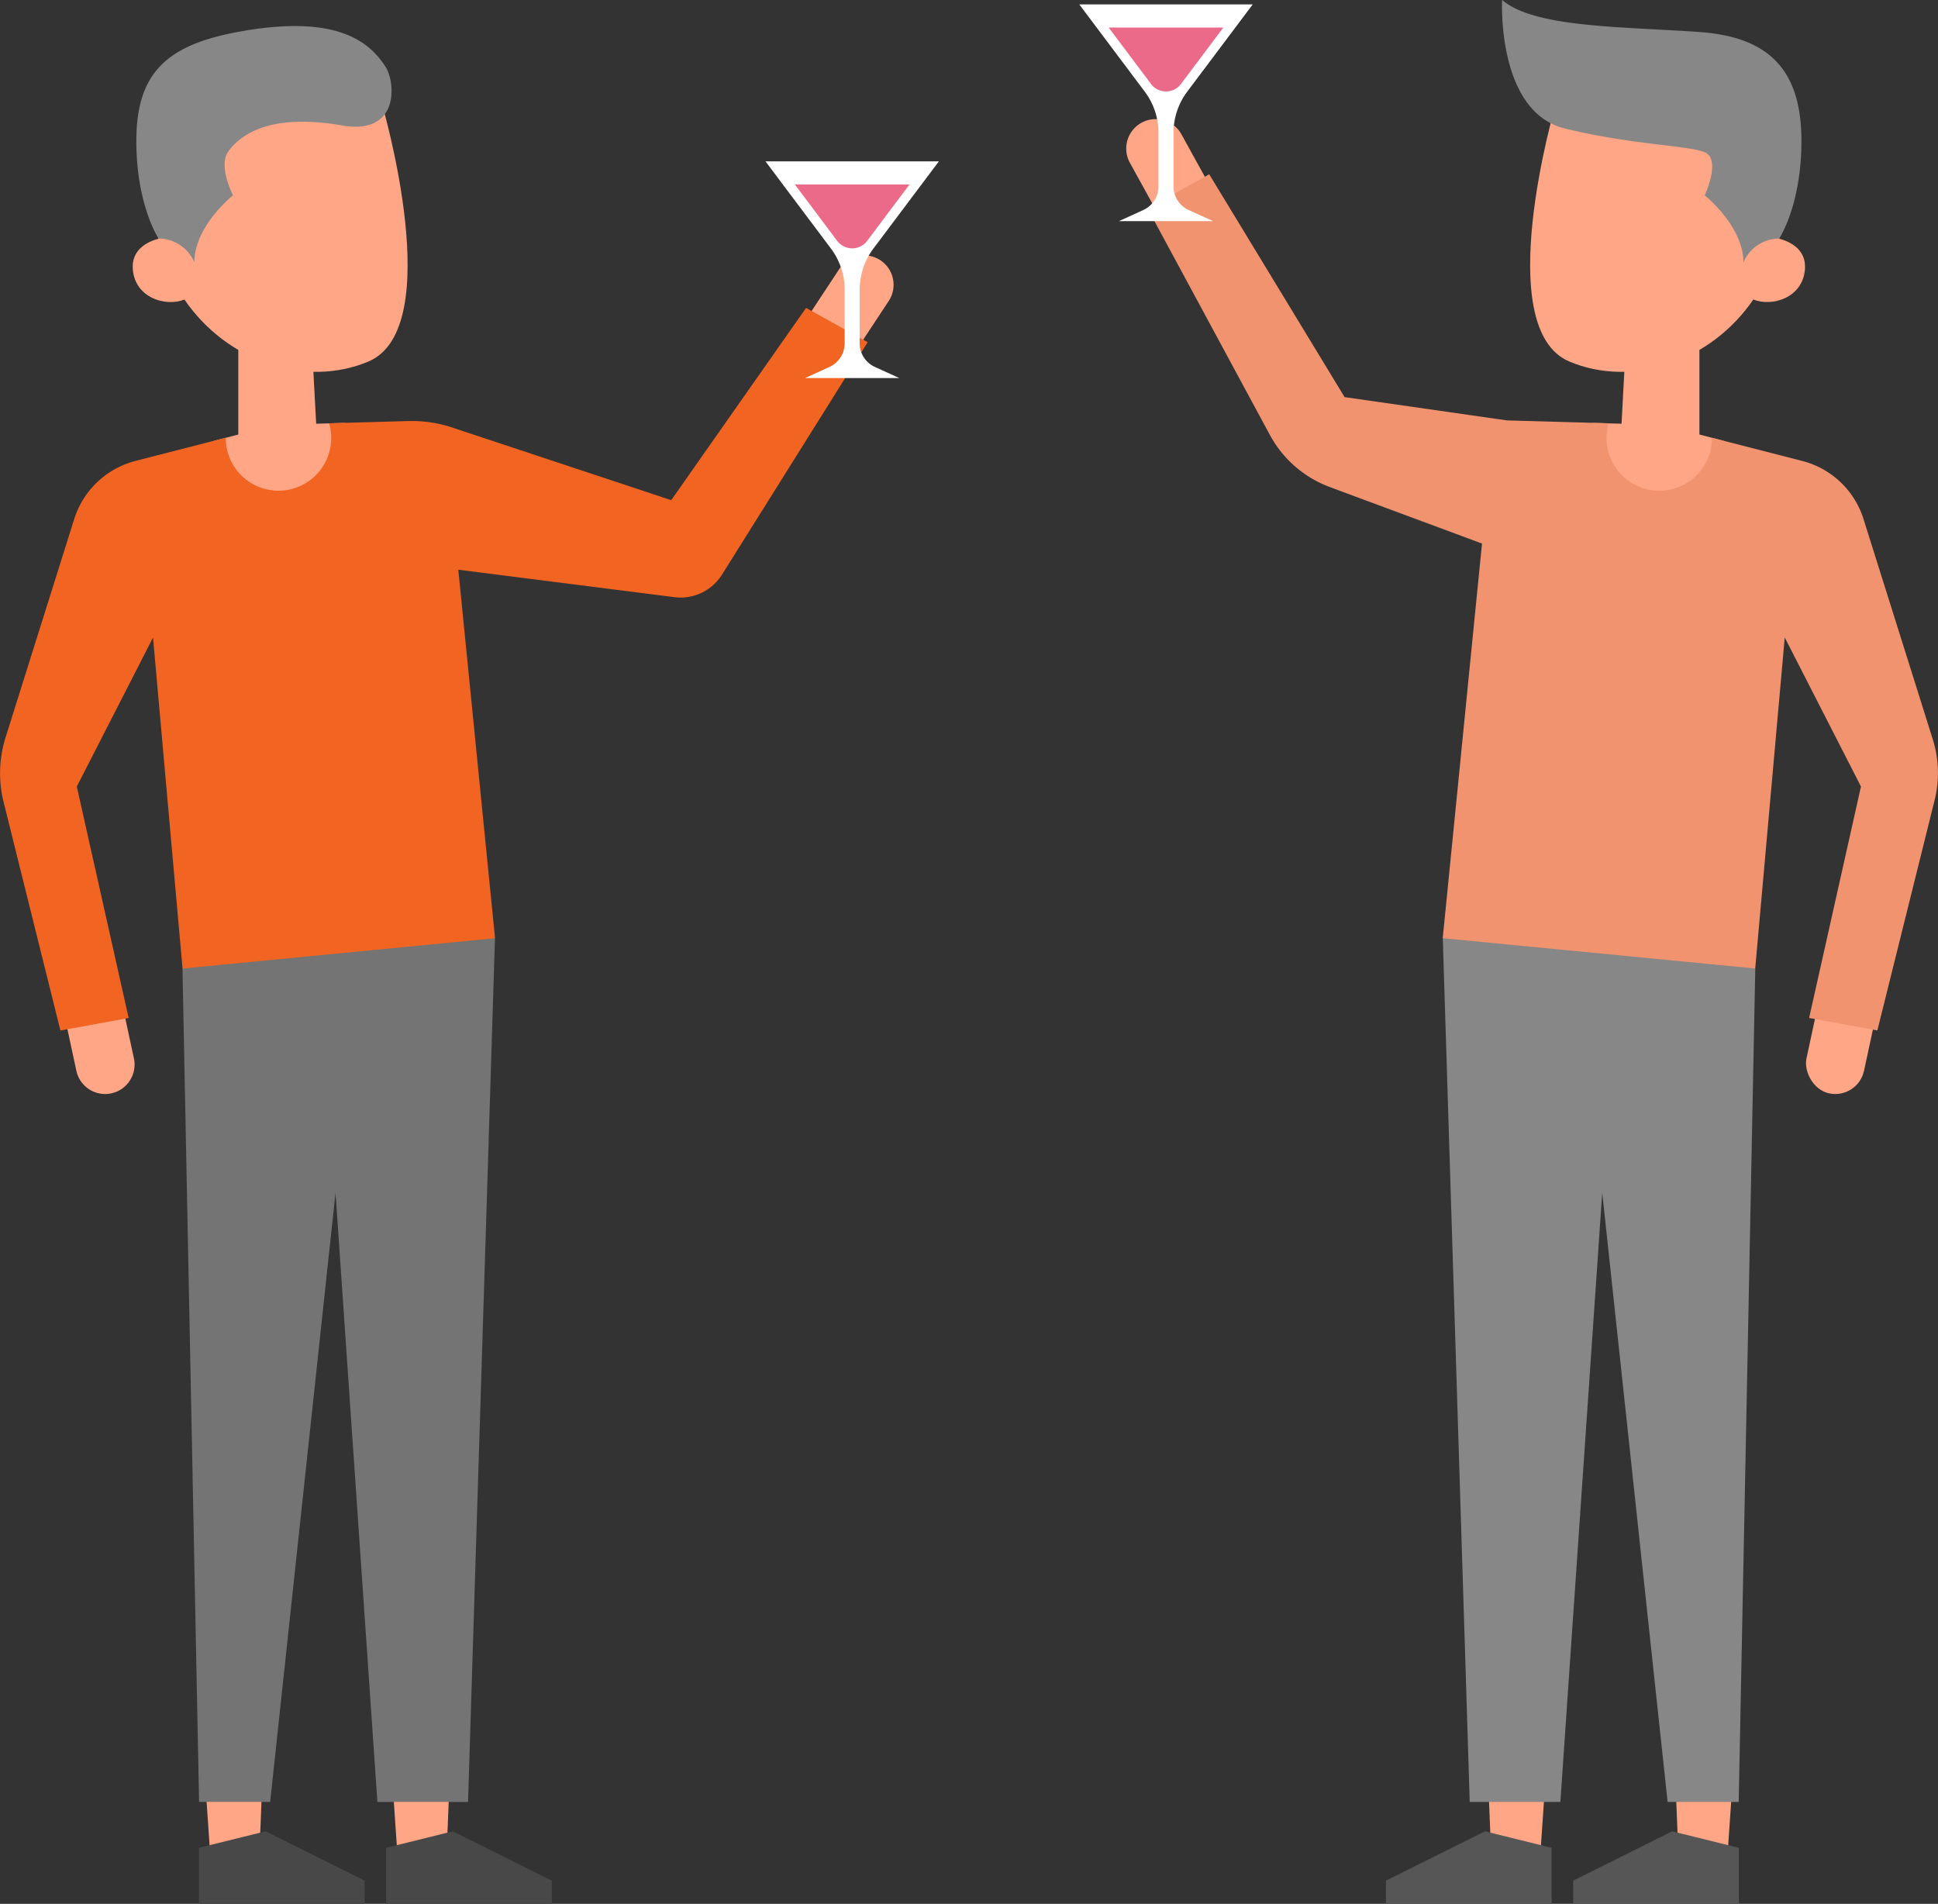 <svg id="Group_1005" data-name="Group 1005" xmlns="http://www.w3.org/2000/svg" width="179.396" height="176.226" viewBox="0 0 179.396 176.226">
  <rect x="0" y="0" width="179.396" height="176.226" fill="#333333" stroke="none"/>
  <g id="Group_419" data-name="Group 419" transform="translate(99.907 0)">
    <path id="Rectangle_487" data-name="Rectangle 487" d="M2.724,0h0A2.724,2.724,0,0,1,5.449,2.724v7.393a2.724,2.724,0,0,1-2.724,2.724h0A2.724,2.724,0,0,1,0,10.118V2.724A2.724,2.724,0,0,1,2.724,0Z" transform="matrix(0.876, -0.483, 0.483, 0.876, 3.368, 12.681)" fill="#ffa686"/>
    <rect id="Rectangle_488" data-name="Rectangle 488" width="5.449" height="12.842" rx="2.724" transform="translate(69.445 88.075) rotate(12.157)" fill="#ffa686"/>
    <path id="Path_278" data-name="Path 278" d="M1940.011,2468.1l.427,10.68h4.272l.732-10.68Z" transform="translate(-1884.877 -2304.552)" fill="#ffa686"/>
    <path id="Path_279" data-name="Path 279" d="M1861.85,2523.379l-9.167,4.565v2.148h15.336v-5.186Z" transform="translate(-1806.965 -2353.867)" fill="#565656"/>
    <path id="Path_280" data-name="Path 280" d="M1779.275,2468.1l.427,10.68h4.271l.733-10.68Z" transform="translate(-1741.473 -2304.552)" fill="#ffa686"/>
    <path id="Path_281" data-name="Path 281" d="M1740.751,1703.236l2.494,79.951h8.39l3.876-56.386,6.052,56.386h6.58l1.535-77.143-8.115-9.267Z" transform="translate(-1707.103 -1616.395)" fill="#878787"/>
    <path id="Path_282" data-name="Path 282" d="M1879.5,1246.857V1237.5l-6.835,1.383-.374,6.974-2.653-.075v16.5h12.124v-14.834Z" transform="translate(-1822.096 -1206.636)" fill="#ffa686"/>
    <path id="Path_283" data-name="Path 283" d="M1553.685,1132.818a8.045,8.045,0,0,0-5.672-5.377l-8.352-2.145c0,.008,0,.015,0,.022a4.882,4.882,0,1,1-9.571-1.36l-9.412-.268-15.029-2.157-12.531-20.626-5.7,3.173,11.317,20.958a10.423,10.423,0,0,0,5.543,4.819l14.092,5.232-3.636,36.528,28.926,2.806,2.734-30.636,7.055,13.793-4.8,21.421,6.318,1.156,5.3-21.316a10.426,10.426,0,0,0-.173-5.645Z" transform="translate(-1481.091 -1084.776)" fill="#f0936e"/>
    <path id="Path_284" data-name="Path 284" d="M1838.8,1054.354c1.919-7.959,1.085-10.842,1.085-10.842l-21.807-1.465s-6.021,20.586,1.3,23.678c5.858,2.473,13.109,0,17.03-5.737,1.755.7,4.554-.167,4.776-2.766C1841.345,1055.376,1839.863,1054.642,1838.8,1054.354Z" transform="translate(-1774.015 -1032.262)" fill="#ffa686"/>
    <path id="Path_285" data-name="Path 285" d="M1791.6,951.3s-.529,10.355,5.818,11.9,11.392,1.547,12.938,2.2,0,3.987,0,3.987,3.581,2.848,3.581,6.2a3.606,3.606,0,0,1,3.309-2.2s2.06-3.071,2.06-9.041c0-6.337-2.779-9.583-9.331-10.07C1802.9,953.756,1794.631,953.907,1791.6,951.3Z" transform="translate(-1752.459 -951.303)" fill="#878787"/>
    <path id="Path_286" data-name="Path 286" d="M1701.115,2523.379l-9.168,4.565v2.148h15.336v-5.186Z" transform="translate(-1663.561 -2353.867)" fill="#565656"/>
    <g id="Group_418" data-name="Group 418" transform="translate(0 0.407)">
      <path id="Path_287" data-name="Path 287" d="M1437.416,971.92v-4.968a6.329,6.329,0,0,1,1.269-3.8l6.062-8.076h-16.053l6.063,8.076a6.333,6.333,0,0,1,1.268,3.8v4.968a2.406,2.406,0,0,1-1.409,2.19l-2.258,1.028h8.725l-2.258-1.028A2.406,2.406,0,0,1,1437.416,971.92Z" transform="translate(-1428.694 -955.074)" fill="#fff"/>
      <path id="Path_288" data-name="Path 288" d="M1453.91,974.946h10.614l-3.92,5.222a1.734,1.734,0,0,1-2.774,0Z" transform="translate(-1451.191 -972.803)" fill="#eb6a8a"/>
    </g>
  </g>
  <g id="Group_421" data-name="Group 421" transform="translate(0 2.417)">
    <path id="Rectangle_489" data-name="Rectangle 489" d="M2.724,0h0A2.724,2.724,0,0,1,5.449,2.724v7.393a2.724,2.724,0,0,1-2.724,2.724h0A2.724,2.724,0,0,1,0,10.118V2.724A2.724,2.724,0,0,1,2.724,0Z" transform="translate(76.696 33.89) rotate(-146.593)" fill="#ffa686"/>
    <path id="Rectangle_490" data-name="Rectangle 490" d="M2.724,0h0A2.724,2.724,0,0,1,5.449,2.724v7.393a2.724,2.724,0,0,1-2.724,2.724h0A2.724,2.724,0,0,1,0,10.118V2.724A2.724,2.724,0,0,1,2.724,0Z" transform="translate(12.97 98.212) rotate(167.843)" fill="#ffa686"/>
    <path id="Path_289" data-name="Path 289" d="M682.876,2468.1l-.427,10.68h-4.272l-.732-10.68Z" transform="translate(-658.542 -2306.968)" fill="#ffa686"/>
    <path id="Path_290" data-name="Path 290" d="M679.085,2523.379l9.167,4.565v2.148H672.917v-5.186Z" transform="translate(-654.503 -2356.284)" fill="#484848"/>
    <path id="Path_291" data-name="Path 291" d="M843.611,2468.1l-.427,10.68h-4.272l-.732-10.68Z" transform="translate(-801.946 -2306.968)" fill="#ffa686"/>
    <path id="Path_292" data-name="Path 292" d="M687.732,1703.236l-2.494,79.951h-8.39l-3.876-56.386-6.052,56.386h-6.579l-1.536-77.143,8.115-9.267Z" transform="translate(-641.913 -1618.812)" fill="#747474"/>
    <path id="Path_293" data-name="Path 293" d="M688.007,1246.857V1237.5l6.835,1.383.373,6.974,2.654-.075v16.5H685.745v-14.834Z" transform="translate(-665.948 -1209.053)" fill="#ffa686"/>
    <path id="Path_294" data-name="Path 294" d="M509.014,1235.158a8.057,8.057,0,0,1,5.68-5.384l8.347-2.144c0,.008,0,.015,0,.023a4.882,4.882,0,1,0,9.571-1.36l7.324-.208a11.868,11.868,0,0,1,4.072.6l20.271,6.722,12.483-17.795,5.7,3.174L568.979,1240.3a4.524,4.524,0,0,1-4.4,2.087l-20.009-2.54,3.4,34.109-28.927,2.807-2.733-30.637-7.055,13.793,4.8,21.421-6.318,1.156-5.26-21.151a11.026,11.026,0,0,1,.183-5.973Z" transform="translate(-502.145 -1189.529)" fill="#f16422"/>
    <path id="Path_295" data-name="Path 295" d="M618.459,1054.354c-1.919-7.959-1.085-10.842-1.085-10.842l21.807-1.465s6.021,20.586-1.3,23.678c-5.858,2.473-13.109,0-17.031-5.737-1.755.7-4.553-.167-4.776-2.766C615.914,1055.376,617.4,1054.642,618.459,1054.354Z" transform="translate(-603.778 -1034.679)" fill="#ffa686"/>
    <path id="Path_296" data-name="Path 296" d="M642.268,977.5c.911,1.419,1.312,6.337-4.028,5.411-6.437-1.115-9.273.682-10.527,2.39-.992,1.352.424,4.078.424,4.078s-3.58,2.848-3.58,6.2a3.606,3.606,0,0,0-3.309-2.2s-2.061-3.071-2.061-9.041c0-6.337,2.875-8.854,9.333-10.07C637.752,972.541,640.773,975.175,642.268,977.5Z" transform="translate(-606.567 -973.717)" fill="#878787"/>
    <path id="Path_297" data-name="Path 297" d="M839.821,2523.379l9.167,4.565v2.148H833.652v-5.186Z" transform="translate(-797.907 -2356.284)" fill="#484848"/>
    <g id="Group_420" data-name="Group 420" transform="translate(70.858 12.514)">
      <path id="Path_298" data-name="Path 298" d="M1168.014,1106.619v-4.968a6.331,6.331,0,0,1,1.269-3.8l6.061-8.075h-16.053l6.062,8.075a6.334,6.334,0,0,1,1.269,3.8v4.968a2.407,2.407,0,0,1-1.409,2.19l-2.258,1.028h8.725l-2.258-1.028A2.4,2.4,0,0,1,1168.014,1106.619Z" transform="translate(-1159.292 -1089.774)" fill="#fff"/>
      <path id="Path_299" data-name="Path 299" d="M1184.508,1109.647h10.615l-3.921,5.222a1.735,1.735,0,0,1-2.774,0Z" transform="translate(-1181.789 -1107.505)" fill="#eb6a8a"/>
    </g>
  </g>
</svg>

